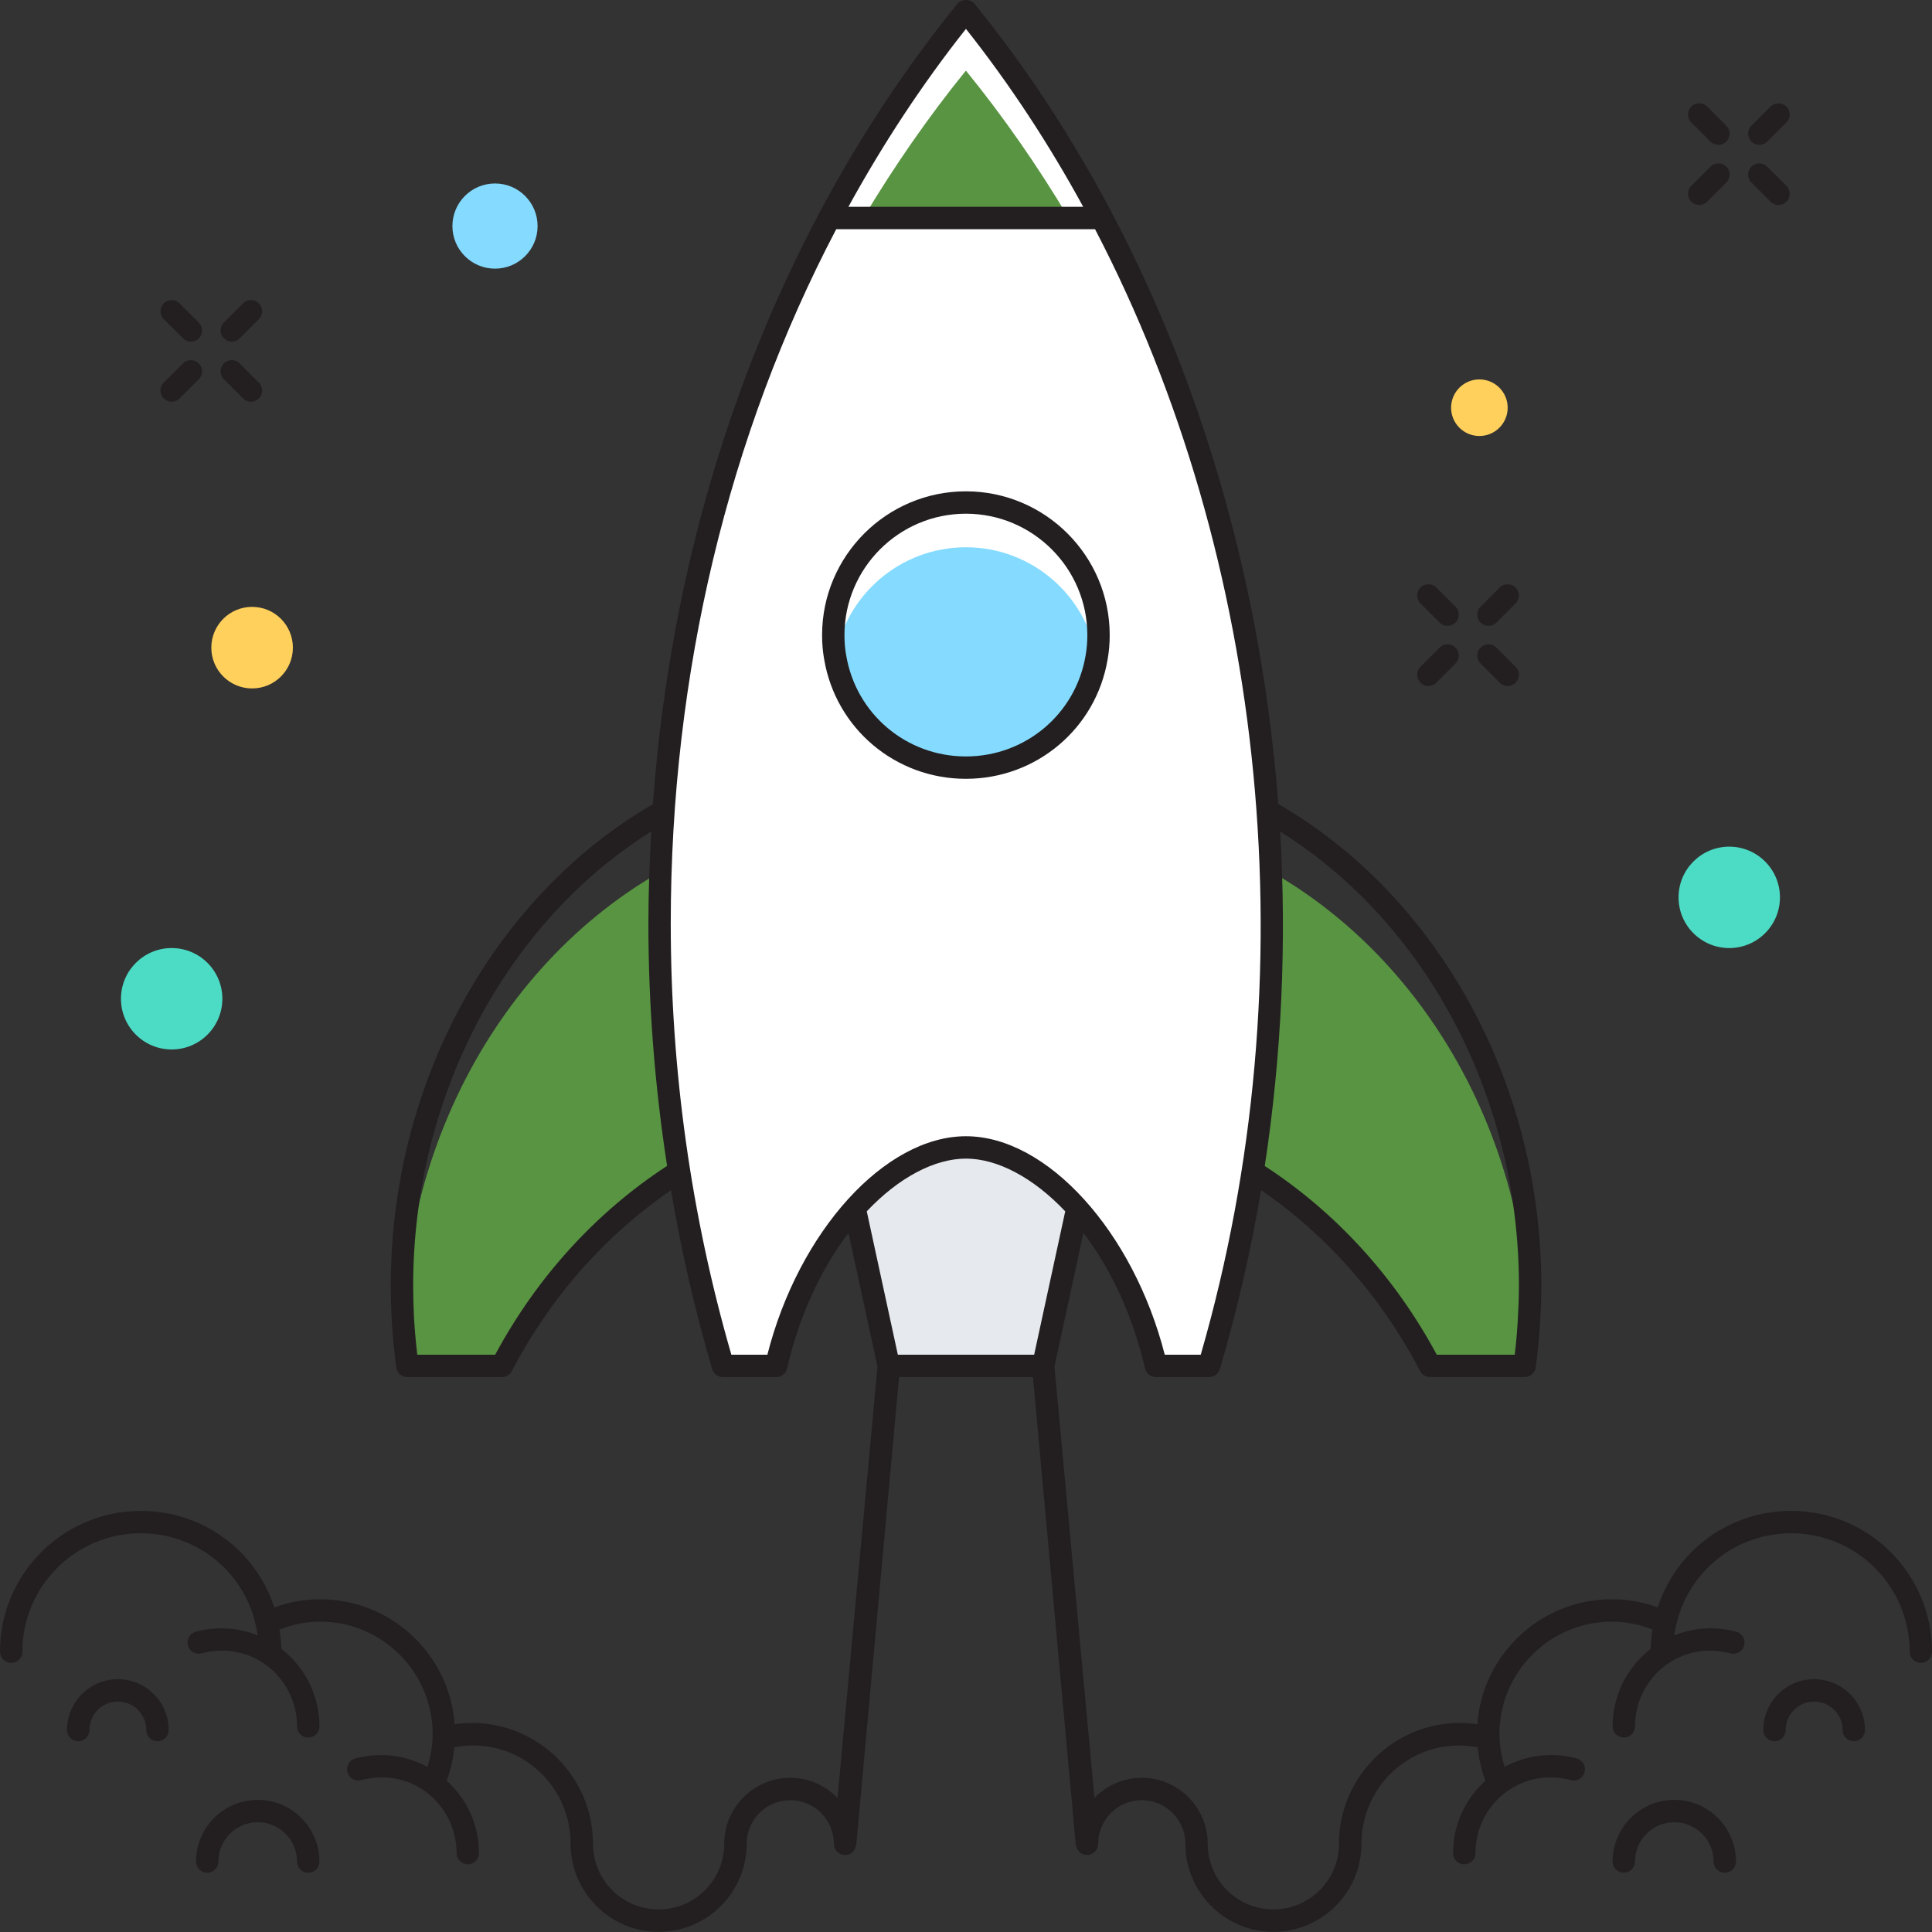 <?xml version="1.0" encoding="utf-8"?>
<!-- Generator: Adobe Illustrator 15.0.0, SVG Export Plug-In . SVG Version: 6.00 Build 0)  -->
<!DOCTYPE svg PUBLIC "-//W3C//DTD SVG 1.1//EN" "http://www.w3.org/Graphics/SVG/1.1/DTD/svg11.dtd">
<svg version="1.1" id="Layer_1" xmlns="http://www.w3.org/2000/svg" xmlns:xlink="http://www.w3.org/1999/xlink" x="0px" y="0px"
	 width="250px" height="250px" viewBox="0 0 250 250" enable-background="new 0 0 250 250" xml:space="preserve">
<rect x="0" y="0" width="250" height="250" fill="#333333" stroke="none"/>
<g>
	<g>
		<path fill="#589442" d="M197.885,170.123c-0.097,2.239-0.311,4.438-0.599,6.621h-12.238
			c-6.991-13.397-17.879-23.882-30.928-29.479v-39.074C178.385,116.146,196.396,140.624,197.885,170.123z"/>
	</g>
	<g>
		<path fill="#589442" d="M95.876,108.192v39.075c-13.05,5.598-23.938,16.08-30.927,29.479H52.71
			c-0.271-2.123-0.483-4.268-0.599-6.447C53.54,140.72,71.571,116.146,95.876,108.192z"/>
	</g>
	<polygon fill="#E6E9EE" points="134.984,176.748 115.014,176.748 107.366,141.481 142.631,141.481 	"/>
	<path fill="#FFFFFF" d="M100.438,176.748c3.845-16.636,14.979-28.271,24.557-28.271c9.574,0,20.724,11.637,24.586,28.271h6.88
		c17.438-59.103,6.983-127.908-31.466-175.326C98.568,34.029,85.348,76.753,85.348,119.494c0,19.397,2.76,38.799,8.204,57.254
		H100.438L100.438,176.748z"/>
	<g>
		<path fill="#589442" d="M138.29,28.21h-26.584c3.978-6.659,8.397-13.05,13.28-19.074C129.893,15.16,134.312,21.551,138.29,28.21z"
			/>
	</g>
	<g>
		<path fill="#84DBFF" d="M141.898,85.083c-1.371,8.089-8.418,14.249-16.912,14.249c-8.493,0-15.539-6.159-16.909-14.249
			c1.37-8.088,8.416-14.266,16.909-14.266C133.48,70.817,140.527,76.995,141.898,85.083z"/>
	</g>
	<g>
		<path fill="#231F20" d="M124.986,100.779c-9.107,0-16.819-6.5-18.338-15.454c-0.178-0.975-0.271-2.038-0.271-3.139
			c0-10.259,8.349-18.609,18.608-18.609c10.264,0,18.611,8.35,18.611,18.609c0,1.101-0.093,2.165-0.274,3.158
			C141.811,94.278,134.096,100.779,124.986,100.779z M124.986,66.473c-8.663,0-15.713,7.049-15.713,15.713
			c0,0.941,0.074,1.803,0.228,2.636c1.284,7.577,7.796,13.062,15.485,13.062c7.693,0,14.203-5.485,15.486-13.042
			c0.152-0.852,0.229-1.713,0.229-2.655C140.702,73.522,133.65,66.473,124.986,66.473z"/>
	</g>
	<g>
		<g>
			<path fill="#231F20" d="M192.607,80.984c-0.371,0-0.738-0.14-1.021-0.424c-0.566-0.564-0.566-1.482,0-2.046l2.482-2.485
				c0.565-0.565,1.482-0.565,2.049,0c0.566,0.566,0.566,1.482,0,2.048l-2.484,2.483C193.352,80.844,192.979,80.984,192.607,80.984z"
				/>
		</g>
		<g>
			<path fill="#231F20" d="M184.833,88.762c-0.371,0-0.744-0.144-1.024-0.426c-0.566-0.565-0.566-1.482,0-2.047l2.483-2.482
				c0.563-0.566,1.481-0.566,2.047,0c0.565,0.565,0.565,1.481,0,2.047l-2.485,2.483C185.57,88.619,185.201,88.762,184.833,88.762z"
				/>
		</g>
		<g>
			<path fill="#231F20" d="M195.092,88.762c-0.369,0-0.738-0.142-1.021-0.424l-2.483-2.485c-0.565-0.565-0.565-1.482,0-2.047
				c0.565-0.566,1.481-0.566,2.047,0l2.484,2.485c0.565,0.565,0.565,1.481,0,2.047C195.835,88.621,195.463,88.762,195.092,88.762z"
				/>
		</g>
		<g>
			<path fill="#231F20" d="M187.314,80.984c-0.371,0-0.741-0.14-1.022-0.424l-2.483-2.483c-0.566-0.566-0.566-1.484,0-2.048
				c0.563-0.565,1.48-0.565,2.045,0l2.485,2.485c0.565,0.564,0.565,1.482,0,2.046C188.057,80.844,187.688,80.984,187.314,80.984z"/>
		</g>
	</g>
	<g>
		<g>
			<path fill="#231F20" d="M227.65,18.744c-0.369,0-0.74-0.14-1.022-0.422c-0.563-0.565-0.563-1.482,0-2.049l2.483-2.485
				c0.564-0.563,1.48-0.563,2.047,0c0.566,0.566,0.566,1.484,0,2.05l-2.482,2.484C228.393,18.604,228.021,18.744,227.65,18.744z"/>
		</g>
		<g>
			<path fill="#231F20" d="M219.874,26.521c-0.372,0-0.742-0.141-1.022-0.424c-0.565-0.565-0.565-1.482,0-2.047l2.482-2.483
				c0.566-0.565,1.482-0.565,2.049,0c0.565,0.565,0.565,1.484,0,2.047l-2.484,2.483C220.614,26.379,220.245,26.521,219.874,26.521z"
				/>
		</g>
		<g>
			<path fill="#231F20" d="M230.136,26.522c-0.37,0-0.741-0.141-1.024-0.424l-2.482-2.485c-0.564-0.565-0.564-1.484,0-2.047
				c0.564-0.565,1.482-0.565,2.048,0l2.482,2.485c0.565,0.565,0.565,1.482,0,2.047C230.875,26.381,230.504,26.522,230.136,26.522z"
				/>
		</g>
		<g>
			<path fill="#231F20" d="M222.357,18.744c-0.371,0-0.74-0.14-1.023-0.422l-2.482-2.484c-0.565-0.566-0.565-1.482,0-2.05
				c0.563-0.563,1.48-0.563,2.047,0l2.484,2.485c0.565,0.567,0.565,1.482,0,2.049C223.1,18.604,222.729,18.744,222.357,18.744z"/>
		</g>
	</g>
	<g>
		<circle fill="#FFD05B" cx="191.432" cy="52.757" r="3.661"/>
	</g>
	<g>
		<circle fill="#4CDBC4" cx="223.764" cy="116.118" r="6.561"/>
	</g>
	<g>
		<circle fill="#4CDBC4" cx="22.213" cy="129.239" r="6.561"/>
	</g>
	<g>
		<g>
			<g>
				<path fill="#231F20" d="M29.991,44.206c-0.371,0-0.741-0.141-1.024-0.424c-0.565-0.565-0.565-1.482,0-2.047l2.484-2.483
					c0.566-0.567,1.482-0.567,2.047,0c0.565,0.566,0.565,1.482,0,2.045l-2.483,2.485C30.732,44.065,30.361,44.206,29.991,44.206z"/>
			</g>
			<g>
				<path fill="#231F20" d="M22.214,51.985c-0.371,0-0.741-0.144-1.023-0.426c-0.565-0.564-0.565-1.482,0-2.047l2.484-2.483
					c0.565-0.568,1.481-0.568,2.047,0c0.565,0.564,0.565,1.48,0,2.046l-2.484,2.484C22.955,51.841,22.584,51.985,22.214,51.985z"/>
			</g>
			<g>
				<path fill="#231F20" d="M32.475,51.985c-0.371,0-0.741-0.144-1.024-0.426l-2.484-2.484c-0.565-0.566-0.565-1.482,0-2.046
					c0.565-0.568,1.482-0.568,2.048,0l2.483,2.483c0.565,0.565,0.565,1.483,0,2.047C33.215,51.841,32.845,51.985,32.475,51.985z"/>
			</g>
			<g>
				<path fill="#231F20" d="M24.698,44.206c-0.371,0-0.741-0.141-1.023-0.424l-2.485-2.485c-0.565-0.563-0.565-1.479,0-2.045
					c0.565-0.567,1.481-0.567,2.047,0l2.485,2.483c0.565,0.563,0.565,1.482,0,2.047C25.439,44.065,25.068,44.206,24.698,44.206z"/>
			</g>
		</g>
		<g>
			<circle fill="#84DBFF" cx="64.053" cy="29.252" r="5.511"/>
		</g>
	</g>
	<g>
		<circle fill="#FFD05B" cx="32.622" cy="83.806" r="5.278"/>
	</g>
	<g>
		<path fill="#231F20" d="M231.786,195.508c-7.972,0-14.853,5.056-17.28,12.494c-1.921-0.706-3.908-1.06-5.931-1.06
			c-9.196,0-16.755,7.147-17.409,16.18c-0.76-0.114-1.509-0.171-2.264-0.171c-8.62,0-15.635,7.014-15.635,15.633
			c0,0,0,0.004,0,0.006c0,4.683-3.811,8.491-8.492,8.491c-4.685,0-8.493-3.809-8.493-8.491c0-4.712-3.831-8.542-8.541-8.542
			c-2.4,0-4.567,1.004-6.121,2.604l-5.175-55.82l3.75-17.296c3.414,4.479,6.312,10.396,7.973,17.539
			c0.15,0.655,0.734,1.118,1.411,1.118h6.88c0.643,0,1.207-0.42,1.389-1.035c2.246-7.615,4.021-15.355,5.336-23.161
			c8.402,5.75,15.545,13.765,20.578,23.417c0.252,0.479,0.746,0.779,1.286,0.779h12.238c0.726,0,1.338-0.537,1.437-1.258
			c0.314-2.393,0.516-4.6,0.607-6.722c0.079-1.269,0.117-2.553,0.117-3.837c0-26.507-13.567-50.526-34.041-62.337
			c-2.917-38.434-16.432-75.341-39.288-103.53c-0.552-0.679-1.701-0.679-2.25,0c-22.8,28.135-36.519,64.453-39.386,103.557
			c-20.41,11.83-33.916,35.841-33.916,62.31c0,1.334,0.04,2.67,0.098,3.996c0.109,2.055,0.309,4.197,0.608,6.553
			c0.093,0.723,0.708,1.268,1.437,1.268h12.24c0.539,0,1.034-0.301,1.283-0.779c5.036-9.654,12.186-17.65,20.595-23.398
			c1.332,7.825,3.096,15.555,5.334,23.144c0.182,0.616,0.747,1.036,1.388,1.036h6.886c0.674,0,1.26-0.465,1.412-1.123
			c1.65-7.141,4.543-13.055,7.95-17.533l3.751,17.298l-5.174,55.813c-1.553-1.599-3.717-2.602-6.117-2.602
			c-4.71,0-8.542,3.83-8.542,8.542c0,4.683-3.809,8.491-8.491,8.491c-4.684,0-8.492-3.809-8.492-8.491
			c0-0.004-0.002-0.007-0.002-0.012c-0.004-8.617-7.016-15.627-15.633-15.627c-0.755,0-1.503,0.057-2.263,0.171
			c-0.656-9.031-8.215-16.18-17.411-16.18c-2.021,0-4.009,0.354-5.93,1.06c-2.428-7.438-9.308-12.494-17.28-12.494
			C8.171,195.508,0,203.679,0,213.722c0,0.799,0.649,1.448,1.448,1.448c0.799,0,1.448-0.649,1.448-1.448
			c0-8.445,6.872-15.317,15.318-15.317c7.006,0,12.995,4.649,14.77,11.368c-0.009,0.002-0.016,0.004-0.025,0.006
			c0.167,0.604,0.299,1.221,0.397,1.844c-2.408-0.971-5.164-1.23-8.013-0.479c-0.772,0.207-1.233,0.998-1.028,1.771
			c0.207,0.771,0.998,1.236,1.771,1.029c6.562-1.746,12.351,3.207,12.351,9.445c0,0.801,0.649,1.448,1.448,1.448
			c0.8,0,1.448-0.647,1.448-1.448c0-4.074-1.941-7.707-4.932-10.033c-0.018-0.84-0.1-1.672-0.237-2.491
			c1.706-0.669,3.469-1.027,5.262-1.027c8.029,0,14.562,6.53,14.562,14.562c0,0.027-0.004,0.054-0.005,0.08
			c-0.007,1.396-0.256,2.785-0.676,4.154c-2.684-1.455-5.933-1.98-9.316-1.09c-0.773,0.204-1.235,0.997-1.03,1.77
			c0.206,0.775,1.003,1.235,1.77,1.033c6.598-1.75,12.353,3.209,12.353,9.445c0,0.801,0.648,1.448,1.448,1.448
			c0.799,0,1.448-0.647,1.448-1.448c0-3.729-1.631-7.078-4.199-9.404c0.031-0.061,0.073-0.111,0.095-0.178
			c0.477-1.352,0.779-2.729,0.917-4.117c8.102-1.517,15.044,4.703,15.044,12.491c0,0.006,0.002,0.007,0.002,0.011
			c0.004,6.277,5.111,11.383,11.388,11.383c6.279,0,11.389-5.108,11.389-11.388c0-3.114,2.533-5.646,5.646-5.646
			c3.112,0,5.646,2.531,5.646,5.646c0,0.8,0.647,1.448,1.448,1.448c0.711,0,1.277-0.525,1.396-1.204
			c0.012-0.045,0.04-0.062,0.045-0.114l5.539-60.525h17.329l5.539,60.525c0.007,0.078,0.045,0.127,0.063,0.192
			c0.148,0.64,0.697,1.126,1.383,1.126c0.798,0,1.447-0.648,1.447-1.448c0-3.114,2.531-5.646,5.646-5.646s5.646,2.531,5.646,5.646
			c0,6.278,5.108,11.388,11.389,11.388c6.279,0,11.389-5.108,11.389-11.388c0-0.002,0-0.004,0-0.004
			c0-7.79,6.958-14.004,15.045-12.493c0.141,1.389,0.441,2.768,0.918,4.117c0.023,0.064,0.066,0.117,0.098,0.178
			c-2.568,2.326-4.201,5.676-4.201,9.404c0,0.801,0.648,1.448,1.447,1.448c0.801,0,1.448-0.647,1.448-1.448
			c0-6.236,5.78-11.188,12.353-9.445c0.776,0.203,1.568-0.258,1.772-1.033c0.202-0.771-0.257-1.563-1.03-1.77
			c-3.384-0.892-6.633-0.367-9.315,1.09c-0.419-1.369-0.669-2.76-0.677-4.154c-0.002-0.026-0.006-0.053-0.006-0.08
			c0-8.03,6.533-14.562,14.562-14.562c1.791,0,3.553,0.356,5.254,1.023c-0.134,0.821-0.212,1.651-0.229,2.489
			c-2.992,2.328-4.931,5.965-4.931,10.039c0,0.801,0.648,1.448,1.448,1.448s1.449-0.647,1.449-1.448
			c0-6.237,5.785-11.191,12.347-9.445c0.778,0.207,1.569-0.258,1.772-1.029c0.203-0.773-0.256-1.564-1.028-1.771
			c-2.854-0.758-5.617-0.492-8.026,0.479c0.077-0.532,0.18-1.058,0.312-1.575c1.68-6.867,7.742-11.645,14.844-11.645
			c8.447,0,15.318,6.871,15.318,15.318c0,0.799,0.647,1.447,1.447,1.447c0.799,0,1.447-0.648,1.447-1.447
			C250,203.678,241.83,195.508,231.786,195.508z M165.652,107.606c18.641,11.625,30.898,34.043,30.898,58.771
			c0,1.224-0.037,2.448-0.113,3.683c-0.074,1.686-0.215,3.407-0.43,5.237h-10.091c-5.46-10.163-13.19-18.516-22.257-24.417
			C165.85,136.521,166.497,121.974,165.652,107.606z M124.993,3.737c5.668,7.16,10.729,14.876,15.174,23.025h-30.385
			C114.253,18.628,119.312,10.909,124.993,3.737z M64.078,175.297H53.994c-0.207-1.796-0.35-3.465-0.436-5.065
			c-0.056-1.271-0.094-2.562-0.094-3.854c0-24.708,12.209-47.15,30.812-58.789c-0.224,3.948-0.375,7.91-0.375,11.907
			c0,10.565,0.828,21.047,2.42,31.37C77.259,156.772,69.535,165.138,64.078,175.297z M99.298,175.298h-4.661
			c-5.205-18.002-7.842-36.768-7.842-55.802c0-32.366,7.482-63.305,21.412-89.838h33.492c22.264,42.714,27.811,96.715,13.676,145.64
			h-4.657c-4.071-15.941-15.218-28.27-25.724-28.27C114.486,147.028,103.355,159.356,99.298,175.298z M116.18,175.298l-4.021-18.553
			c4.164-4.41,8.809-6.821,12.836-6.821s8.675,2.414,12.845,6.823l-4.021,18.551H116.18z"/>
		<path fill="#231F20" d="M234.749,217.286c-3.627,0-6.579,2.949-6.579,6.576c0,0.801,0.648,1.449,1.448,1.449
			c0.801,0,1.446-0.648,1.446-1.449c0-2.029,1.653-3.682,3.685-3.682c2.028,0,3.683,1.651,3.683,3.682
			c0,0.801,0.646,1.449,1.446,1.449s1.447-0.648,1.447-1.449C241.325,220.235,238.375,217.286,234.749,217.286z"/>
		<path fill="#231F20" d="M216.65,232.901c-4.4,0-7.981,3.582-7.981,7.983c0,0.798,0.647,1.448,1.448,1.448
			c0.8,0,1.449-0.65,1.449-1.448c0-2.808,2.279-5.089,5.084-5.089c2.807,0,5.089,2.281,5.089,5.089c0,0.798,0.649,1.448,1.448,1.448
			c0.801,0,1.446-0.65,1.446-1.448C224.635,236.483,221.055,232.901,216.65,232.901z"/>
		<path fill="#231F20" d="M15.251,217.286c-3.626,0-6.577,2.949-6.577,6.576c0,0.801,0.648,1.449,1.448,1.449
			c0.799,0,1.448-0.648,1.448-1.449c0-2.029,1.652-3.682,3.682-3.682c2.031,0,3.682,1.651,3.682,3.682
			c0,0.801,0.648,1.449,1.448,1.449c0.8,0,1.448-0.648,1.448-1.449C21.829,220.235,18.879,217.286,15.251,217.286z"/>
		<path fill="#231F20" d="M33.349,232.901c-4.402,0-7.983,3.582-7.983,7.983c0,0.798,0.648,1.448,1.447,1.448
			c0.8,0,1.449-0.65,1.449-1.448c0-2.808,2.282-5.089,5.087-5.089c2.805,0,5.087,2.281,5.087,5.089c0,0.798,0.649,1.448,1.448,1.448
			c0.8,0,1.448-0.65,1.448-1.448C41.331,236.483,37.75,232.901,33.349,232.901z"/>
	</g>
</g>
</svg>

